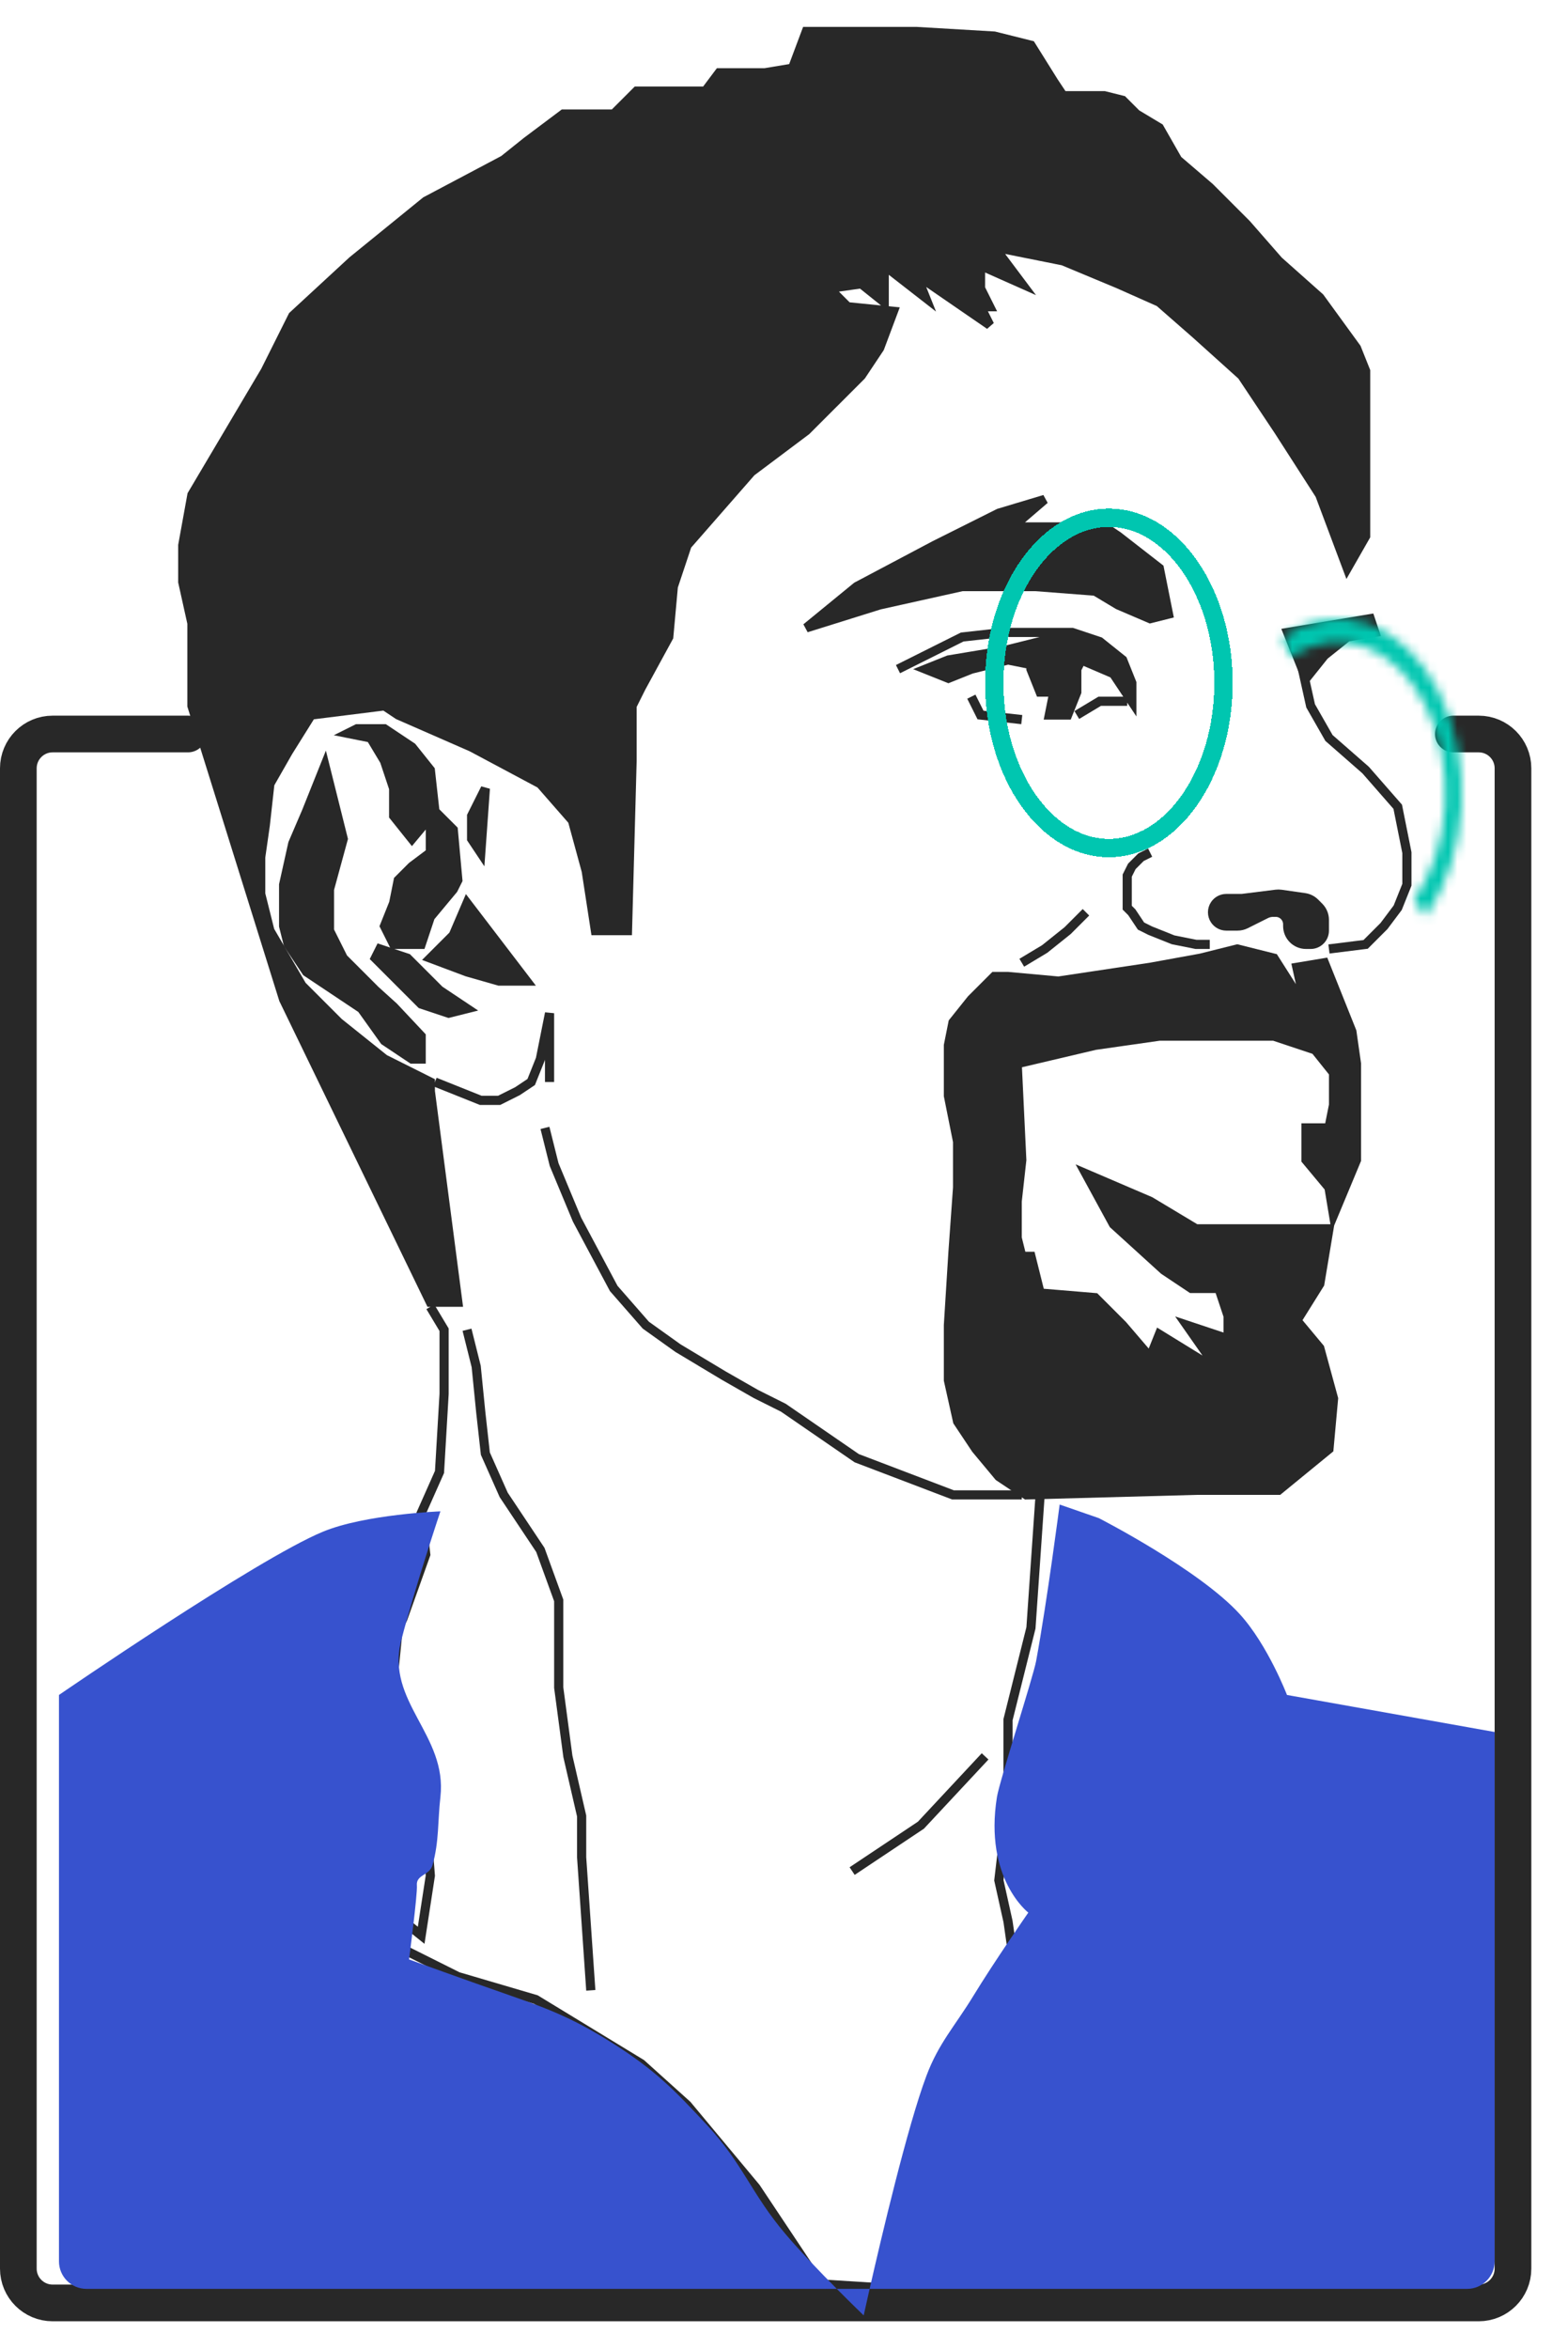 <svg width="171" height="256" viewBox="0 0 171 256" fill="none" xmlns="http://www.w3.org/2000/svg">
<path d="M20.5 80H5.74C3.674 80 2 81.674 2 83.74V247.26C2 249.326 3.674 251 5.74 251H161.26C163.326 251 165 249.326 165 247.26V83.74C165 81.674 163.326 80 161.26 80H158.5" stroke="#282828" stroke-width="4" stroke-linecap="round"/>
<g filter="url(#filter0_d_2213_454)">
<path d="M39 25L99.5 13L133.5 26.5L146 61L144 66.5L141 73.5L144 79.5L150 85L152 91.5L150 97L146 98L149 107.5L146 128.5L142.5 137.5L116 157.5L155 243H28L51.5 144.5L49 132L28 93.5V75L39 25Z" fill="white"/>
<path d="M133.528 99.5H132.303C131.801 99.5 131.333 99.249 131.055 98.832C130.719 98.328 130.719 97.672 131.055 97.168C131.333 96.751 131.801 96.5 132.303 96.5H134L137.734 96.033C137.911 96.011 138.089 96.013 138.265 96.038L140.84 96.406C141.268 96.467 141.665 96.665 141.971 96.971L142.414 97.414C142.789 97.789 143 98.298 143 98.828V100C143 100.828 142.328 101.5 141.5 101.5H141C139.895 101.5 139 100.605 139 99.5V99.309C139 99.106 138.953 98.905 138.862 98.724C138.64 98.28 138.187 98 137.691 98H137.415C137.142 98 136.873 98.064 136.629 98.185L134.422 99.289C134.145 99.428 133.838 99.5 133.528 99.5Z" fill="#282828" stroke="#282828"/>
<path d="M51 91.5L51.5 84.5L50 87.5V90L51 91.5Z" fill="#282828"/>
<path d="M39 79L36.5 78.5L37.5 78H40.5L43.5 80L45.5 82.5L46 87L43.5 90L41.5 87.5V84.5L40.5 81.5L39 79Z" fill="#282828"/>
<path d="M45.5 91.5V89L46.5 87.5L48 89L48.5 94.5L48 95.5L45.5 98.5L44.5 101.5H43.5H41.5L40.5 99.5L41.5 97L42 94.5L43.5 93L45.5 91.5Z" fill="#282828"/>
<path d="M48 100.5L49.5 97L56 105.5H53L49.5 104.5L45.5 103L48 100.5Z" fill="#282828"/>
<path d="M44.5 108L39.5 103L40 102L43 103L46.5 106.5L49.5 108.5L47.5 109L44.5 108Z" fill="#282828"/>
<path d="M32 87L34 82L36 90L34.5 95.5V100L36 103L39.5 106.5L41.5 108.308L44.5 111.5V114H43.5L40.5 112L38 108.5L32 104.5L30 101.5L29.5 99.5V95L30.5 90.5L32 87Z" fill="#282828"/>
<path d="M46 116.5L48.5 117.5L51 118.5H53L55 117.5L56.5 116.5L57.5 114L58.5 109V113V116.5M51.5 84.5L51 91.5L50 90V87.5L51.5 84.5ZM36.5 78.5L39 79L40.5 81.5L41.5 84.5V87.5L43.5 90L46 87L45.5 82.5L43.5 80L40.5 78H37.5L36.5 78.5ZM45.5 89V91.5L43.5 93L42 94.5L41.5 97L40.5 99.5L41.5 101.5H43.5H44.5L45.5 98.5L48 95.5L48.5 94.5L48 89L46.5 87.5L45.5 89ZM49.5 97L48 100.5L45.5 103L49.5 104.5L53 105.5H56L49.5 97ZM39.5 103L44.5 108L47.5 109L49.5 108.5L46.5 106.5L43 103L40 102L39.5 103ZM34 82L32 87L30.5 90.5L29.5 95V99.5L30 101.5L32 104.5L38 108.5L40.5 112L43.5 114H44.5V111.5L41.5 108.308L39.5 106.5L36 103L34.5 100V95.5L36 90L34 82Z" stroke="#282828"/>
<path d="M143.5 102L147.5 101.5L149.5 99.5L151 97.5L152 95V91.5L151 86.5L147.5 82.5L143.5 79L141.5 75.5L140.5 71M124 91.5L123 92L122 93L121.5 94V96V97.5L122 98L123 99.5L124 100L126.5 101L129 101.5H130.5M117 98L115 100L112.5 102L110 103.5M110 161.5H102.5L92 157.5L84 152L81 150.5L77.5 148.5L72.5 145.5L69 143L65.5 139L61.5 131.5L59 125.5L58 121.5M45.5 141L47 143.5V150.5L46.5 159L44.5 163.5L45 168L42.5 175L42 176L41.5 181L42.5 187.5L43 190L45 196.5L45.5 203L44.5 209.5L42 207.5L42.5 211L48.5 214L57 216.5L68.5 223.5L73.5 228L81 237L88 247.5L96 248L97.5 239L98.5 232.5L100.5 227L107 217.5L117 202M109 211.5L108.5 208L107.5 203.5L108.5 195V186L111 176L112 161.5M91.5 202.5L99 197.5L106 190M49.5 143.5L50.5 147.5L51 152.5L51.5 157L53.5 161.5L57.5 167.5L59.5 173V182.5L60.5 190L62 196.5V201L63 215.5" stroke="#282828"/>
<path d="M121 70.5L118.5 68.5L118 68.333L118.5 69.5L116.5 68.5H112L108 69.5L102 70.5L99.5 71.5L102 72.5L104.5 71.5L108.5 70.5L111 71V71.5L112 74H113.5L113 76.5H115L116 74V71.5L116.5 70.5L120 72L122 75V73L121 70.5Z" fill="#282828"/>
<path d="M96.5 71.5L103.5 68L108 67.5H115.5L118 68.333M118 68.333L118.5 68.5L121 70.5L122 73V75L120 72L116.5 70.5L116 71.5V74L115 76.5H113L113.5 74H112L111 71.5V71L108.5 70.5L104.5 71.5L102 72.5L99.5 71.5L102 70.5L108 69.5L112 68.5H116.5L118.5 69.5L118 68.333ZM121.5 75H118.5L116 76.5M110 77L105.5 76.5L104.5 74.5" stroke="#282828"/>
<path d="M111.566 179.6C112.783 172.969 114.131 162.551 114.131 162.551L118.405 164.033C118.405 164.033 129.376 169.649 133.793 174.519C136.84 177.878 138.922 183.306 138.922 183.306L161.567 187.342V245.036C161.567 246.693 160.224 248.036 158.567 248.036H93.407C93.002 249.82 92.76 250.93 92.76 250.93C92.76 250.93 91.489 249.709 89.828 248.036H8C6.343 248.036 5 246.693 5 245.036V183.306C5 183.306 26.522 168.524 33.775 165.516C38.382 163.605 46.598 163.292 46.598 163.292C46.598 163.292 43.746 171.824 42.323 177.376C40.614 184.048 47.367 187.645 46.598 194.425C46.296 197.082 46.465 199.244 45.743 201.838C45.42 202.998 43.927 202.872 44.033 204.062C44.114 204.975 43.178 212.132 43.178 212.132C43.178 212.132 49.479 214.422 54.291 216.09C58.868 217.676 61.42 218.762 65.404 221.279C69.984 224.171 72.109 226.348 75.663 230.174C79.614 234.428 80.484 237.631 84.211 242.034C85.809 243.922 88.044 246.24 89.828 248.036H93.407C94.675 242.462 97.538 230.303 99.599 224.818C100.943 221.239 102.699 219.417 104.728 216.09C106.978 212.399 110.712 207.027 110.712 207.027C110.712 207.027 105.867 203.314 107.292 194.425C107.572 192.681 111.247 181.339 111.566 179.6Z" fill="#3752CE"/>
<path d="M48.5 140.5L45.5 117.5V116.5L40.5 114L35.5 110L31.5 106L28 100L27 96V92L27.5 88.5L28 84L30 80.5L32.5 76.5L36.5 76L40.5 75.5L42 76.5L50 80L57.5 84L61 88L62.5 93.5L63.5 100H67L67.5 81.5V75.5L68.5 73.5L71.5 68L72 62.5L73.5 58L80.5 50L86.5 45.5L92.5 39.5L94.5 36.5L96 32.5L91 32L89 30L92.5 29.5L95 31.5V27.5L99.5 31L98.5 28.5L106.5 34L105.5 32H106.5L105.5 30V27.5L110 29.5L107 25.5L114.5 27L120.5 29.5L125 31.5L129 35L134 39.5L138 45.5L142.5 52.5L145.5 60.5L147.5 57V50.5V45V39L146.5 36.5L142.5 31L138 27L134.5 23L130.5 19L127 16L125 12.5L122.5 11L121 9.5L119 9H114.5L113.5 7.5L111 3.5L107 2.5L98.5 2H86.5L85 6L82 6.5H77L75.5 8.5H68L65.5 11H60L56 14L53.5 16L45 20.5L37 27L30.5 33L27.5 39L19.5 52.5L18.5 58V62L19.5 66.5V75.5L29.5 107.5L45.5 140.5H48.5Z" fill="#282828"/>
<path d="M94.5 64.5L86.5 67L92 62.5L100.5 58L107.5 54.5L112.5 53L109 56H114H119L120.5 57L125 60.5L126 65.5L124 66L120.5 64.5L118 63L111.5 62.5H103.5L94.5 64.5Z" fill="#282828"/>
<path d="M148 66L139 67.5L141 72.5L143 70L145.5 68L148.5 67.5L148 66Z" fill="#282828"/>
<path d="M137.5 103L141 108.5L140 104L143 103.5L146 111L146.5 114.5V125L144 131L143.5 128L141 125V121.5H143.5L144 119V115.5L142 113L137.5 111.5H131.5H125L118 112.5L109.5 114.5L110 125L109.5 129.5V133.5L110 135.5H111L112 139.5L118 140L121 143L124 146.5L125 144L131.5 148L128 143L132.5 144.5V142L131.5 139H128.5L125.5 137L120 132L117 126.5L124 129.5L129 132.5H136H143.5L142.5 138.5L140 142.5L142.5 145.5L144 151L143.5 156.5L138 161H129L110.5 161.5L107.5 159.5L105 156.5L103 153.5L102 149V143L102.5 135L103 128V123L102 118V114.5V112.5L102.5 110L104.5 107.5L106 106L107 105H108.5L114 105.5L124 104L129.5 103L133.5 102L137.5 103Z" fill="#282828"/>
<path d="M48.5 140.5L45.5 117.5V116.5L40.5 114L35.5 110L31.5 106L28 100L27 96V92L27.5 88.5L28 84L30 80.5L32.5 76.5L36.5 76L40.5 75.5L42 76.5L50 80L57.5 84L61 88L62.5 93.5L63.5 100H67L67.5 81.5V75.5L68.5 73.5L71.5 68L72 62.5L73.5 58L80.5 50L86.5 45.5L92.5 39.5L94.5 36.5L96 32.5L91 32L89 30L92.5 29.5L95 31.5V27.5L99.5 31L98.5 28.5L106.5 34L105.5 32H106.5L105.5 30V27.5L110 29.5L107 25.5L114.5 27L120.5 29.5L125 31.5L129 35L134 39.5L138 45.5L142.5 52.5L145.5 60.5L147.5 57V50.5V45V39L146.5 36.5L142.5 31L138 27L134.5 23L130.5 19L127 16L125 12.5L122.5 11L121 9.5L119 9H114.5L113.5 7.5L111 3.5L107 2.5L98.5 2H86.5L85 6L82 6.5H77L75.5 8.5H68L65.5 11H60L56 14L53.5 16L45 20.5L37 27L30.5 33L27.5 39L19.5 52.5L18.5 58V62L19.5 66.5V75.5L29.5 107.5L45.5 140.5H48.5Z" stroke="#282828"/>
<path d="M94.5 64.5L86.5 67L92 62.5L100.5 58L107.5 54.5L112.5 53L109 56H114H119L120.5 57L125 60.5L126 65.5L124 66L120.5 64.5L118 63L111.5 62.5H103.5L94.5 64.5Z" stroke="#282828"/>
<path d="M148 66L139 67.5L141 72.5L143 70L145.5 68L148.5 67.5L148 66Z" stroke="#282828"/>
<path d="M137.5 103L141 108.5L140 104L143 103.5L146 111L146.5 114.5V125L144 131L143.5 128L141 125V121.5H143.5L144 119V115.5L142 113L137.5 111.5H131.5H125L118 112.5L109.5 114.5L110 125L109.5 129.5V133.5L110 135.5H111L112 139.5L118 140L121 143L124 146.5L125 144L131.5 148L128 143L132.5 144.5V142L131.5 139H128.5L125.5 137L120 132L117 126.5L124 129.5L129 132.5H136H143.5L142.5 138.5L140 142.5L142.5 145.5L144 151L143.5 156.5L138 161H129L110.5 161.5L107.5 159.5L105 156.5L103 153.5L102 149V143L102.5 135L103 128V123L102 118V114.5V112.5L102.5 110L104.5 107.5L106 106L107 105H108.5L114 105.5L124 104L129.5 103L133.5 102L137.5 103Z" stroke="#282828"/>
<g filter="url(#filter1_ddd_2213_454)">
<path d="M132 73C132 78.064 130.54 82.606 128.231 85.856C125.92 89.108 122.819 91 119.5 91C116.181 91 113.08 89.108 110.769 85.856C108.46 82.606 107 78.064 107 73C107 67.936 108.46 63.395 110.769 60.144C113.08 56.892 116.181 55 119.5 55C122.819 55 125.92 56.892 128.231 60.144C130.54 63.395 132 67.936 132 73Z" stroke="#00C6B0" stroke-width="2" shape-rendering="crispEdges"/>
</g>
<g filter="url(#filter2_ddd_2213_454)">
<mask id="path-12-inside-1_2213_454" fill="white">
<path d="M154.046 98.435C156.313 95.245 157.699 91.024 157.956 86.527C158.214 82.03 157.326 77.551 155.452 73.891C153.578 70.231 150.84 67.629 147.727 66.551C144.615 65.472 141.331 65.988 138.464 68.005L139.271 70.277C141.755 68.53 144.599 68.083 147.296 69.018C149.992 69.952 152.364 72.206 153.988 75.377C155.611 78.547 156.38 82.427 156.157 86.323C155.934 90.219 154.733 93.875 152.77 96.639L154.046 98.435Z"/>
</mask>
<path d="M154.046 98.435C156.313 95.245 157.699 91.024 157.956 86.527C158.214 82.03 157.326 77.551 155.452 73.891C153.578 70.231 150.84 67.629 147.727 66.551C144.615 65.472 141.331 65.988 138.464 68.005L139.271 70.277C141.755 68.53 144.599 68.083 147.296 69.018C149.992 69.952 152.364 72.206 153.988 75.377C155.611 78.547 156.38 82.427 156.157 86.323C155.934 90.219 154.733 93.875 152.77 96.639L154.046 98.435Z" stroke="#00C6B0" stroke-width="4" shape-rendering="crispEdges" mask="url(#path-12-inside-1_2213_454)"/>
</g>
</g>
<defs>
<filter id="filter0_d_2213_454" x="3.569" y="0.069" width="162.291" height="255.152" filterUnits="userSpaceOnUse" color-interpolation-filters="sRGB">
<feFlood flood-opacity="0" result="BackgroundImageFix"/>
<feColorMatrix in="SourceAlpha" type="matrix" values="0 0 0 0 0 0 0 0 0 0 0 0 0 0 0 0 0 0 127 0" result="hardAlpha"/>
<feOffset dx="1.431" dy="1.431"/>
<feGaussianBlur stdDeviation="1.431"/>
<feComposite in2="hardAlpha" operator="out"/>
<feColorMatrix type="matrix" values="0 0 0 0 0 0 0 0 0 0 0 0 0 0 0 0 0 0 0.25 0"/>
<feBlend mode="normal" in2="BackgroundImageFix" result="effect1_dropShadow_2213_454"/>
<feBlend mode="normal" in="SourceGraphic" in2="effect1_dropShadow_2213_454" result="shape"/>
</filter>
<filter id="filter1_ddd_2213_454" x="93" y="41" width="53" height="64" filterUnits="userSpaceOnUse" color-interpolation-filters="sRGB">
<feFlood flood-opacity="0" result="BackgroundImageFix"/>
<feColorMatrix in="SourceAlpha" type="matrix" values="0 0 0 0 0 0 0 0 0 0 0 0 0 0 0 0 0 0 127 0" result="hardAlpha"/>
<feMorphology radius="3" operator="dilate" in="SourceAlpha" result="effect1_dropShadow_2213_454"/>
<feOffset/>
<feGaussianBlur stdDeviation="1.25"/>
<feComposite in2="hardAlpha" operator="out"/>
<feColorMatrix type="matrix" values="0 0 0 0 0 0 0 0 0 0.776 0 0 0 0 0.69 0 0 0 0.25 0"/>
<feBlend mode="normal" in2="BackgroundImageFix" result="effect1_dropShadow_2213_454"/>
<feColorMatrix in="SourceAlpha" type="matrix" values="0 0 0 0 0 0 0 0 0 0 0 0 0 0 0 0 0 0 127 0" result="hardAlpha"/>
<feMorphology radius="3" operator="dilate" in="SourceAlpha" result="effect2_dropShadow_2213_454"/>
<feOffset/>
<feGaussianBlur stdDeviation="2.5"/>
<feComposite in2="hardAlpha" operator="out"/>
<feColorMatrix type="matrix" values="0 0 0 0 0 0 0 0 0 0.776 0 0 0 0 0.69 0 0 0 0.25 0"/>
<feBlend mode="normal" in2="effect1_dropShadow_2213_454" result="effect2_dropShadow_2213_454"/>
<feColorMatrix in="SourceAlpha" type="matrix" values="0 0 0 0 0 0 0 0 0 0 0 0 0 0 0 0 0 0 127 0" result="hardAlpha"/>
<feMorphology radius="3" operator="dilate" in="SourceAlpha" result="effect3_dropShadow_2213_454"/>
<feOffset/>
<feGaussianBlur stdDeviation="5"/>
<feComposite in2="hardAlpha" operator="out"/>
<feColorMatrix type="matrix" values="0 0 0 0 0 0 0 0 0 0.776 0 0 0 0 0.69 0 0 0 0.25 0"/>
<feBlend mode="normal" in2="effect2_dropShadow_2213_454" result="effect3_dropShadow_2213_454"/>
<feBlend mode="normal" in="SourceGraphic" in2="effect3_dropShadow_2213_454" result="shape"/>
</filter>
<filter id="filter2_ddd_2213_454" x="125.465" y="53" width="45.535" height="58.435" filterUnits="userSpaceOnUse" color-interpolation-filters="sRGB">
<feFlood flood-opacity="0" result="BackgroundImageFix"/>
<feColorMatrix in="SourceAlpha" type="matrix" values="0 0 0 0 0 0 0 0 0 0 0 0 0 0 0 0 0 0 127 0" result="hardAlpha"/>
<feMorphology radius="3" operator="dilate" in="SourceAlpha" result="effect1_dropShadow_2213_454"/>
<feOffset/>
<feGaussianBlur stdDeviation="1.25"/>
<feComposite in2="hardAlpha" operator="out"/>
<feColorMatrix type="matrix" values="0 0 0 0 0 0 0 0 0 0.776 0 0 0 0 0.69 0 0 0 0.25 0"/>
<feBlend mode="normal" in2="BackgroundImageFix" result="effect1_dropShadow_2213_454"/>
<feColorMatrix in="SourceAlpha" type="matrix" values="0 0 0 0 0 0 0 0 0 0 0 0 0 0 0 0 0 0 127 0" result="hardAlpha"/>
<feMorphology radius="3" operator="dilate" in="SourceAlpha" result="effect2_dropShadow_2213_454"/>
<feOffset/>
<feGaussianBlur stdDeviation="2.5"/>
<feComposite in2="hardAlpha" operator="out"/>
<feColorMatrix type="matrix" values="0 0 0 0 0 0 0 0 0 0.776 0 0 0 0 0.69 0 0 0 0.25 0"/>
<feBlend mode="normal" in2="effect1_dropShadow_2213_454" result="effect2_dropShadow_2213_454"/>
<feColorMatrix in="SourceAlpha" type="matrix" values="0 0 0 0 0 0 0 0 0 0 0 0 0 0 0 0 0 0 127 0" result="hardAlpha"/>
<feMorphology radius="3" operator="dilate" in="SourceAlpha" result="effect3_dropShadow_2213_454"/>
<feOffset/>
<feGaussianBlur stdDeviation="5"/>
<feComposite in2="hardAlpha" operator="out"/>
<feColorMatrix type="matrix" values="0 0 0 0 0 0 0 0 0 0.776 0 0 0 0 0.69 0 0 0 0.25 0"/>
<feBlend mode="normal" in2="effect2_dropShadow_2213_454" result="effect3_dropShadow_2213_454"/>
<feBlend mode="normal" in="SourceGraphic" in2="effect3_dropShadow_2213_454" result="shape"/>
</filter>
</defs>
</svg>
